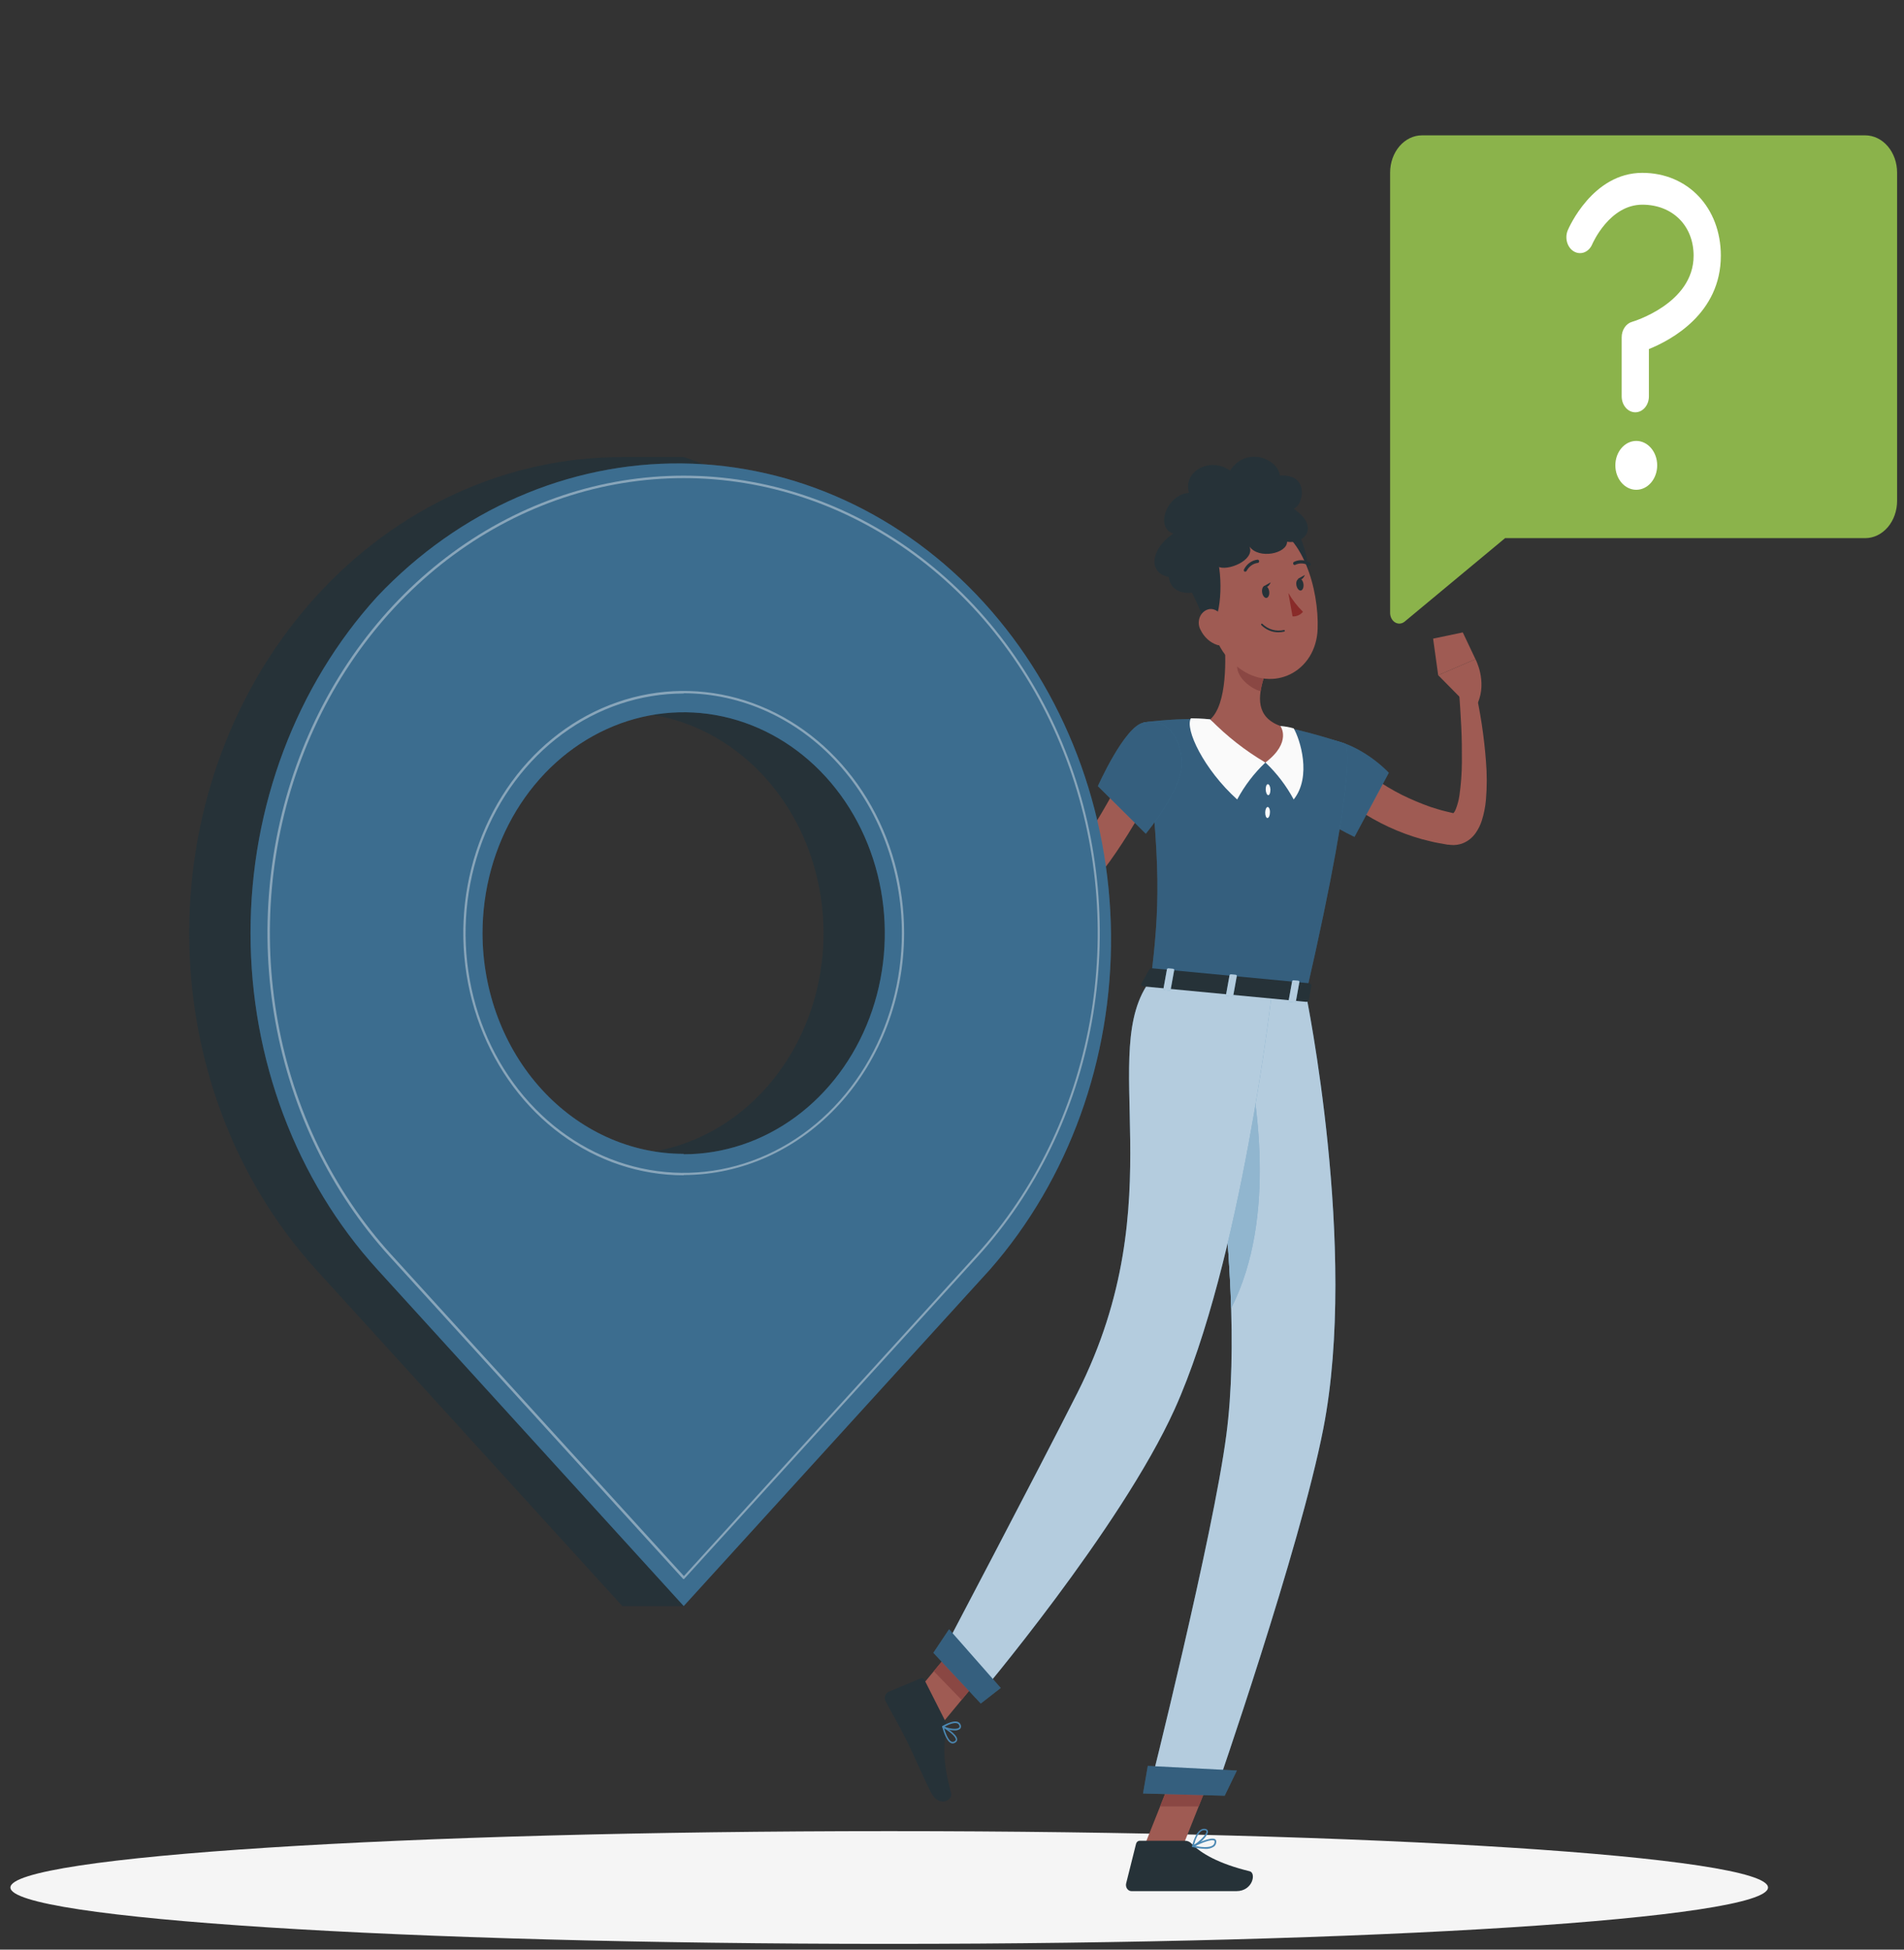 <svg width="126" height="129" viewBox="0 0 126 129" fill="none" xmlns="http://www.w3.org/2000/svg">
<rect x="0" y="0" width="126" height="129" fill="#333333" stroke="none"/>
<path d="M58.845 128.619C90.964 128.619 117.001 126.949 117.001 124.889C117.001 122.829 90.964 121.159 58.845 121.159C26.727 121.159 0.689 122.829 0.689 124.889C0.689 126.949 26.727 128.619 58.845 128.619Z" fill="#F5F5F5"/>
<path d="M89.421 50.275L89.58 50.423L89.769 50.588C89.895 50.7 90.03 50.812 90.162 50.918C90.432 51.132 90.708 51.343 90.996 51.534C91.567 51.931 92.161 52.285 92.775 52.595C93.391 52.899 94.023 53.165 94.667 53.392C94.994 53.488 95.315 53.606 95.648 53.679L96.146 53.798H96.206C96.206 53.798 96.206 53.798 96.191 53.798C96.161 53.834 96.176 53.798 96.191 53.798C96.252 53.725 96.301 53.642 96.335 53.55C96.451 53.26 96.532 52.954 96.578 52.641C96.684 51.905 96.74 51.162 96.743 50.417C96.743 49.649 96.743 48.868 96.701 48.087C96.659 47.306 96.614 46.512 96.554 45.738L97.604 45.531C97.967 47.116 98.212 48.732 98.335 50.361C98.406 51.209 98.406 52.063 98.335 52.911C98.294 53.391 98.199 53.864 98.053 54.318C97.96 54.601 97.828 54.867 97.661 55.106C97.443 55.421 97.147 55.66 96.809 55.794C96.549 55.896 96.273 55.934 95.999 55.906L95.876 55.89H95.804L95.231 55.788C94.847 55.725 94.472 55.613 94.091 55.524C93.34 55.314 92.604 55.042 91.89 54.71C91.175 54.377 90.483 53.986 89.82 53.541C89.487 53.32 89.166 53.076 88.848 52.822C88.689 52.694 88.533 52.562 88.377 52.424C88.299 52.354 88.224 52.282 88.146 52.206C88.068 52.13 87.999 52.064 87.897 51.959L89.421 50.275Z" fill="#9F5B53"/>
<path d="M86.413 48.89C89.451 48.436 91.905 51.134 91.905 51.134L89.637 55.372C89.637 55.372 86.14 53.754 85.612 52.32C85.066 50.838 84.853 49.121 86.413 48.89Z" fill="#4B88B3"/>
<path opacity="0.3" d="M86.413 48.89C89.451 48.436 91.905 51.134 91.905 51.134L89.637 55.372C89.637 55.372 86.14 53.754 85.612 52.32C85.066 50.838 84.853 49.121 86.413 48.89Z" fill="black"/>
<path d="M96.838 46.361L95.174 44.674L97.642 43.616C97.642 43.616 98.425 45.066 97.792 46.516L96.838 46.361Z" fill="#9F5B53"/>
<path d="M94.838 42.256L96.802 41.844L97.642 43.617L95.174 44.675L94.838 42.256Z" fill="#9F5B53"/>
<path d="M75.642 122.362L78.089 122.626L80.639 116.224L78.191 115.96L75.642 122.362Z" fill="#9F5B53"/>
<path d="M59.874 112.899L61.713 114.797L65.681 110.003L63.842 108.108L59.874 112.899Z" fill="#9F5B53"/>
<path d="M62.561 113.888L61.178 111.153C61.155 111.105 61.117 111.069 61.071 111.05C61.026 111.031 60.975 111.031 60.929 111.051L58.803 111.94C58.75 111.964 58.702 112.001 58.663 112.046C58.624 112.092 58.594 112.147 58.575 112.206C58.556 112.266 58.549 112.329 58.554 112.391C58.559 112.454 58.577 112.515 58.605 112.57C59.103 113.515 59.385 113.944 59.991 115.146C60.365 115.884 61.094 117.581 61.61 118.603C62.126 119.624 63.074 119.12 62.942 118.642C62.342 116.507 62.462 115.318 62.642 114.375C62.668 114.207 62.639 114.035 62.561 113.888Z" fill="#263238"/>
<path d="M78.416 121.796H75.417C75.363 121.797 75.311 121.817 75.268 121.853C75.225 121.889 75.194 121.94 75.18 121.997L74.526 124.61C74.51 124.672 74.507 124.737 74.519 124.8C74.53 124.863 74.554 124.922 74.59 124.973C74.626 125.024 74.672 125.064 74.725 125.092C74.778 125.119 74.837 125.132 74.895 125.13C75.954 125.13 76.455 125.13 77.777 125.13H81.818C82.918 125.13 83.146 123.911 82.693 123.812C80.654 123.318 79.478 122.633 78.851 121.984C78.734 121.861 78.578 121.794 78.416 121.796Z" fill="#263238"/>
<path d="M80.636 116.228L79.325 119.526H76.769L78.188 115.964L80.636 116.228Z" fill="#8A4743"/>
<path d="M63.839 108.108L65.68 110.006L63.632 112.474L61.793 110.576L63.839 108.108Z" fill="#8A4743"/>
<path d="M89.013 49.201C89.013 49.201 90.111 49.735 86.422 65.781L76.167 64.793C76.701 60.223 76.929 57.396 75.672 47.797C77.134 47.61 78.606 47.538 80.078 47.583C81.638 47.612 83.193 47.764 84.733 48.038C86.177 48.347 87.605 48.735 89.013 49.201Z" fill="#4B88B3"/>
<path opacity="0.3" d="M89.013 49.201C89.013 49.201 90.111 49.735 86.422 65.781L76.167 64.793C76.701 60.223 76.929 57.396 75.672 47.797C77.134 47.61 78.606 47.538 80.078 47.583C81.638 47.612 83.193 47.764 84.733 48.038C86.177 48.347 87.605 48.735 89.013 49.201Z" fill="black"/>
<path d="M80.078 47.596C80.078 47.596 79.496 47.527 78.809 47.527C78.395 48.229 79.652 50.895 81.871 52.898C82.368 51.977 83 51.151 83.74 50.453L80.078 47.596Z" fill="#FAFAFA"/>
<path d="M84.733 48.038C85.03 48.058 85.324 48.11 85.612 48.193C86.026 48.895 86.827 51.376 85.612 52.898C85.115 51.976 84.483 51.151 83.743 50.453L84.733 48.038Z" fill="#FAFAFA"/>
<path d="M84.073 52.239C84.073 52.44 84.022 52.605 83.935 52.611C83.848 52.618 83.773 52.457 83.761 52.259C83.749 52.061 83.812 51.89 83.899 51.886C83.986 51.883 84.064 52.038 84.073 52.239Z" fill="#FAFAFA"/>
<path d="M84.039 53.765C84.039 53.962 83.961 54.124 83.874 54.124C83.787 54.124 83.725 53.956 83.728 53.755C83.731 53.554 83.805 53.396 83.892 53.396C83.979 53.396 84.054 53.564 84.039 53.765Z" fill="#FAFAFA"/>
<path d="M80.993 41.88C81.158 43.554 81.212 46.598 80.093 47.597C81.191 48.718 82.417 49.679 83.74 50.453C85.522 49.102 84.733 48.038 84.733 48.038C83.098 47.442 83.248 46.084 83.638 44.832L80.993 41.88Z" fill="#9F5B53"/>
<path d="M82.072 43.096L83.638 44.842C83.543 45.133 83.471 45.431 83.422 45.735C82.792 45.574 81.88 44.855 81.871 44.114C81.882 43.764 81.95 43.419 82.072 43.096Z" fill="#8A4743"/>
<path d="M83.986 36.919C83.986 36.919 85.648 38.712 86.014 39.585C87.022 39.997 86.749 37.081 85.984 35.394C84.64 36.708 83.986 36.919 83.986 36.919Z" fill="#263238"/>
<path d="M79.652 39.263C80.288 41.939 80.504 43.086 81.998 44.206C84.242 45.889 87.097 44.446 87.196 41.619C87.292 39.072 86.236 35.128 83.633 34.575C83.059 34.448 82.466 34.485 81.909 34.682C81.352 34.879 80.85 35.229 80.451 35.699C80.052 36.169 79.769 36.743 79.63 37.367C79.49 37.991 79.498 38.644 79.652 39.263Z" fill="#9F5B53"/>
<path d="M85.174 35.846C86.29 36.028 87.403 34.881 85.597 33.652C86.176 33.586 86.797 31.345 84.697 31.467C84.595 30.403 82.516 29.454 81.398 31.138C80.105 30.202 78.269 31.158 78.68 32.611C77.195 32.713 76.422 34.94 77.648 35.303C76.173 36.291 75.915 37.889 77.349 38.179C77.546 40.028 80.843 39.201 80.588 37.481C81.188 37.833 83.071 37.075 82.688 36.163C83.296 37.023 85.174 36.63 85.174 35.846Z" fill="#263238"/>
<path d="M78.342 38.199C78.342 38.199 79.566 40.373 79.728 41.319C80.627 41.978 80.99 39.082 80.627 37.243C79.017 38.153 78.342 38.199 78.342 38.199Z" fill="#263238"/>
<path d="M79.451 41.679C79.678 42.151 80.066 42.507 80.531 42.667C81.148 42.868 81.469 42.265 81.31 41.619C81.163 41.036 80.668 40.229 80.045 40.301C79.908 40.322 79.778 40.379 79.667 40.469C79.556 40.558 79.467 40.676 79.408 40.813C79.349 40.95 79.322 41.101 79.329 41.252C79.337 41.403 79.379 41.55 79.451 41.679Z" fill="#9F5B53"/>
<path d="M86.422 65.781C86.422 65.781 89.892 82.641 87.573 94.526C86.023 102.487 80.429 118.58 80.429 118.58L76.056 118.454C76.056 118.454 80.291 101.578 81.155 94.942C82.654 83.587 78.899 65.076 78.899 65.076L86.422 65.781Z" fill="#4B88B3"/>
<path opacity="0.6" d="M86.422 65.781C86.422 65.781 89.892 82.641 87.573 94.526C86.023 102.487 80.429 118.58 80.429 118.58L76.056 118.454C76.056 118.454 80.291 101.578 81.155 94.942C82.654 83.587 78.899 65.076 78.899 65.076L86.422 65.781Z" fill="#FAFAFA"/>
<path d="M82.42 69.184L80.233 72.973C80.892 77.467 81.309 81.998 81.484 86.545C84.559 80.496 83.104 72.387 82.42 69.184Z" fill="#4B88B3"/>
<path opacity="0.4" d="M82.42 69.184L80.233 72.973C80.892 77.467 81.309 81.998 81.484 86.545C84.559 80.496 83.104 72.387 82.42 69.184Z" fill="#FAFAFA"/>
<path d="M81.046 118.816L75.642 118.668L75.957 116.843L81.853 117.149L81.046 118.816Z" fill="#4B88B3"/>
<path opacity="0.3" d="M81.046 118.816L75.642 118.668L75.957 116.843L81.853 117.149L81.046 118.816Z" fill="black"/>
<path d="M84.178 65.598C84.178 65.598 82.145 83.48 77.733 93.24C74.169 101.125 64.658 112.351 64.658 112.351L62.228 109.599C62.228 109.599 68.65 97.408 71.299 92.162C77.793 79.312 72.499 69.519 76.167 64.814L84.178 65.598Z" fill="#4B88B3"/>
<path opacity="0.6" d="M84.178 65.598C84.178 65.598 82.145 83.48 77.733 93.24C74.169 101.125 64.658 112.351 64.658 112.351L62.228 109.599C62.228 109.599 68.65 97.408 71.299 92.162C77.793 79.312 72.499 69.519 76.167 64.814L84.178 65.598Z" fill="#FAFAFA"/>
<path d="M64.903 112.717L61.766 109.36L62.806 107.801L66.226 111.686L64.903 112.717Z" fill="#4B88B3"/>
<path opacity="0.3" d="M64.903 112.717L61.766 109.36L62.806 107.801L66.226 111.686L64.903 112.717Z" fill="black"/>
<path d="M76.065 64.13L75.522 65.092C75.48 65.168 75.561 65.257 75.678 65.267L86.431 66.288C86.524 66.288 86.605 66.255 86.617 66.193L86.788 65.204C86.788 65.135 86.725 65.066 86.623 65.056L76.239 64.068C76.207 64.061 76.175 64.063 76.144 64.074C76.114 64.085 76.087 64.105 76.065 64.13Z" fill="#263238"/>
<path d="M77.36 65.537L77.081 65.511C77.024 65.511 76.985 65.471 76.991 65.432L77.225 64.134C77.225 64.097 77.285 64.071 77.339 64.074L77.618 64.101C77.672 64.101 77.711 64.143 77.705 64.18L77.471 65.478C77.465 65.517 77.414 65.544 77.36 65.537Z" fill="#4B88B3"/>
<path opacity="0.6" d="M77.36 65.537L77.081 65.511C77.024 65.511 76.985 65.471 76.991 65.432L77.225 64.134C77.225 64.097 77.285 64.071 77.339 64.074L77.618 64.101C77.672 64.101 77.711 64.143 77.705 64.18L77.471 65.478C77.465 65.517 77.414 65.544 77.36 65.537Z" fill="#FAFAFA"/>
<path d="M85.642 66.324L85.363 66.298C85.309 66.298 85.27 66.258 85.276 66.219L85.51 64.921C85.51 64.884 85.567 64.858 85.621 64.861L85.9 64.888C85.957 64.888 85.996 64.93 85.99 64.967L85.756 66.265C85.745 66.287 85.728 66.305 85.708 66.315C85.687 66.326 85.664 66.329 85.642 66.324Z" fill="#4B88B3"/>
<path opacity="0.6" d="M85.642 66.324L85.363 66.298C85.309 66.298 85.27 66.258 85.276 66.219L85.51 64.921C85.51 64.884 85.567 64.858 85.621 64.861L85.9 64.888C85.957 64.888 85.996 64.93 85.99 64.967L85.756 66.265C85.745 66.287 85.728 66.305 85.708 66.315C85.687 66.326 85.664 66.329 85.642 66.324Z" fill="#FAFAFA"/>
<path d="M81.499 65.932L81.223 65.906C81.166 65.906 81.127 65.863 81.133 65.827L81.367 64.528C81.367 64.489 81.424 64.462 81.481 64.469L81.757 64.495C81.814 64.495 81.853 64.535 81.847 64.575L81.613 65.869C81.607 65.909 81.556 65.935 81.499 65.932Z" fill="#4B88B3"/>
<path opacity="0.6" d="M81.499 65.932L81.223 65.906C81.166 65.906 81.127 65.863 81.133 65.827L81.367 64.528C81.367 64.489 81.424 64.462 81.481 64.469L81.757 64.495C81.814 64.495 81.853 64.535 81.847 64.575L81.613 65.869C81.607 65.909 81.556 65.935 81.499 65.932Z" fill="#FAFAFA"/>
<path d="M83.525 39.214C83.563 39.435 83.701 39.59 83.824 39.56C83.947 39.53 84.027 39.333 83.988 39.112C83.95 38.891 83.812 38.736 83.689 38.763C83.566 38.789 83.486 38.993 83.525 39.214Z" fill="#263238"/>
<path d="M85.791 38.723C85.83 38.944 85.968 39.098 86.091 39.072C86.213 39.046 86.294 38.841 86.255 38.621C86.216 38.4 86.079 38.245 85.956 38.291C85.833 38.337 85.749 38.502 85.791 38.723Z" fill="#263238"/>
<path d="M85.899 38.297L86.354 38.04C86.354 38.04 86.181 38.508 85.899 38.297Z" fill="#263238"/>
<path d="M85.258 39.233C85.528 39.696 85.853 40.116 86.227 40.482C86.139 40.585 86.031 40.665 85.912 40.717C85.793 40.77 85.665 40.793 85.537 40.785L85.258 39.233Z" fill="#892B29"/>
<path d="M84.61 41.836C84.187 41.842 83.779 41.671 83.467 41.358C83.458 41.347 83.453 41.333 83.453 41.319C83.453 41.304 83.458 41.29 83.467 41.279C83.476 41.269 83.489 41.263 83.503 41.263C83.516 41.263 83.529 41.269 83.539 41.279C83.731 41.464 83.96 41.597 84.207 41.668C84.455 41.738 84.714 41.744 84.964 41.685C84.977 41.682 84.99 41.684 85.002 41.693C85.013 41.7 85.021 41.713 85.024 41.727C85.025 41.734 85.025 41.742 85.024 41.748C85.022 41.755 85.02 41.762 85.016 41.768C85.013 41.774 85.008 41.779 85.002 41.782C84.997 41.786 84.991 41.789 84.985 41.79C84.861 41.819 84.736 41.835 84.61 41.836Z" fill="#263238"/>
<path d="M82.409 37.823C82.392 37.828 82.374 37.828 82.358 37.823C82.335 37.808 82.32 37.783 82.313 37.755C82.307 37.727 82.311 37.697 82.325 37.672C82.417 37.493 82.547 37.342 82.703 37.23C82.86 37.118 83.039 37.049 83.225 37.029C83.251 37.029 83.276 37.04 83.295 37.06C83.314 37.079 83.325 37.106 83.327 37.135C83.327 37.149 83.325 37.163 83.32 37.177C83.316 37.19 83.309 37.202 83.3 37.213C83.291 37.223 83.28 37.231 83.268 37.237C83.256 37.243 83.244 37.246 83.231 37.247C83.077 37.266 82.93 37.325 82.802 37.418C82.673 37.511 82.566 37.637 82.49 37.784C82.48 37.797 82.468 37.808 82.454 37.815C82.44 37.821 82.424 37.824 82.409 37.823Z" fill="#263238"/>
<path d="M86.668 37.435C86.652 37.439 86.635 37.439 86.62 37.435C86.486 37.345 86.334 37.293 86.177 37.282C86.02 37.271 85.863 37.302 85.72 37.372C85.696 37.385 85.669 37.388 85.644 37.379C85.619 37.37 85.598 37.351 85.585 37.326C85.573 37.3 85.571 37.27 85.579 37.242C85.587 37.215 85.604 37.192 85.627 37.178C85.798 37.093 85.984 37.055 86.171 37.066C86.358 37.078 86.54 37.139 86.701 37.244C86.712 37.251 86.722 37.26 86.731 37.271C86.739 37.282 86.745 37.295 86.748 37.309C86.752 37.323 86.753 37.337 86.752 37.351C86.75 37.365 86.746 37.379 86.74 37.392C86.731 37.404 86.721 37.415 86.708 37.422C86.696 37.429 86.682 37.434 86.668 37.435Z" fill="#263238"/>
<path d="M76.452 51.843C76.035 52.757 75.572 53.645 75.066 54.502C74.562 55.353 74.028 56.176 73.455 56.977C72.875 57.776 72.252 58.536 71.59 59.254C71.251 59.61 70.912 59.966 70.546 60.295L70.276 60.549C70.149 60.663 70.015 60.767 69.874 60.858C69.528 61.082 69.132 61.197 68.731 61.188C68.323 61.169 67.929 61.017 67.6 60.75C67.346 60.547 67.121 60.302 66.934 60.025C66.628 59.565 66.374 59.066 66.176 58.539C65.818 57.587 65.536 56.602 65.333 55.596C64.934 53.651 64.67 51.675 64.544 49.685L65.603 49.54C65.774 50.476 65.957 51.432 66.17 52.367C66.383 53.303 66.599 54.236 66.859 55.138C67.103 56.026 67.403 56.894 67.759 57.735C67.922 58.105 68.123 58.454 68.359 58.773C68.445 58.884 68.547 58.981 68.659 59.059C68.743 59.112 68.77 59.102 68.773 59.096C68.816 59.081 68.857 59.059 68.893 59.03C68.932 59 68.98 58.957 69.031 58.911L69.259 58.674C69.559 58.367 69.859 58.031 70.159 57.685C70.735 57.003 71.269 56.272 71.79 55.531C72.312 54.789 72.789 53.998 73.245 53.198C73.476 52.802 73.698 52.397 73.917 51.988C74.136 51.58 74.343 51.158 74.517 50.776L76.452 51.843Z" fill="#9F5B53"/>
<path d="M66.074 49.945L65.807 47.477L63.581 49.052C63.581 49.052 64.31 50.37 65.318 50.725L66.074 49.945Z" fill="#9F5B53"/>
<path d="M64.982 46.476L63.527 47.985L63.581 49.052L65.807 47.477L64.982 46.476Z" fill="#9F5B53"/>
<path d="M75.672 47.81C74.415 48.057 72.654 52.017 72.654 52.017L75.825 55.164C75.825 55.164 78.344 52.146 78.209 50.347C78.095 48.818 77.273 47.5 75.672 47.81Z" fill="#4B88B3"/>
<path opacity="0.3" d="M75.672 47.81C74.415 48.057 72.654 52.017 72.654 52.017L75.825 55.164C75.825 55.164 78.344 52.146 78.209 50.347C78.095 48.818 77.273 47.5 75.672 47.81Z" fill="black"/>
<path d="M63.044 115.357C63.012 115.357 62.979 115.35 62.949 115.337C62.648 115.228 62.451 114.616 62.349 114.26C62.347 114.249 62.348 114.239 62.351 114.229C62.354 114.219 62.359 114.21 62.367 114.204C62.375 114.198 62.384 114.195 62.394 114.195C62.403 114.195 62.413 114.198 62.421 114.204C62.514 114.256 63.32 114.728 63.341 115.077C63.345 115.115 63.338 115.153 63.324 115.187C63.309 115.221 63.286 115.25 63.257 115.271C63.197 115.324 63.122 115.354 63.044 115.357ZM62.49 114.368C62.627 114.856 62.807 115.182 62.978 115.245C63.018 115.257 63.059 115.258 63.099 115.249C63.139 115.239 63.176 115.218 63.206 115.189C63.221 115.179 63.234 115.164 63.242 115.146C63.25 115.129 63.253 115.109 63.251 115.09C63.236 114.866 62.766 114.53 62.49 114.359V114.368Z" fill="#4B88B3"/>
<path d="M63.17 114.497C62.897 114.496 62.627 114.426 62.381 114.293C62.374 114.288 62.368 114.281 62.364 114.273C62.359 114.265 62.357 114.256 62.357 114.246C62.357 114.237 62.36 114.227 62.364 114.218C62.368 114.21 62.374 114.203 62.381 114.197C62.408 114.181 63.044 113.798 63.386 113.93C63.429 113.945 63.469 113.971 63.501 114.005C63.534 114.04 63.559 114.081 63.575 114.128C63.596 114.172 63.603 114.223 63.595 114.271C63.587 114.32 63.564 114.365 63.53 114.398C63.423 114.472 63.297 114.507 63.17 114.497ZM62.516 114.246C62.789 114.375 63.317 114.454 63.464 114.312C63.488 114.289 63.515 114.253 63.482 114.167C63.471 114.136 63.454 114.108 63.432 114.085C63.409 114.062 63.383 114.045 63.353 114.036C63.122 113.937 62.696 114.148 62.516 114.246Z" fill="#4B88B3"/>
<path d="M79.752 122.33C79.475 122.323 79.2 122.284 78.93 122.215C78.92 122.213 78.91 122.207 78.903 122.199C78.897 122.191 78.892 122.18 78.891 122.169C78.89 122.157 78.892 122.146 78.897 122.136C78.901 122.126 78.909 122.118 78.918 122.113C79.044 122.047 80.136 121.496 80.418 121.697C80.442 121.717 80.462 121.742 80.475 121.773C80.487 121.803 80.493 121.836 80.49 121.869C80.487 121.93 80.473 121.989 80.447 122.042C80.421 122.096 80.384 122.143 80.34 122.179C80.163 122.295 79.957 122.348 79.752 122.33ZM79.101 122.142C79.425 122.208 80.025 122.294 80.271 122.09C80.304 122.064 80.331 122.03 80.35 121.99C80.368 121.951 80.379 121.907 80.379 121.862C80.379 121.816 80.379 121.8 80.352 121.79C80.199 121.674 79.542 121.922 79.101 122.142Z" fill="#4B88B3"/>
<path d="M78.941 122.217C78.93 122.22 78.918 122.22 78.908 122.217C78.9 122.21 78.895 122.202 78.892 122.192C78.889 122.182 78.888 122.171 78.89 122.161C78.89 122.112 79.156 120.926 79.741 121.005C79.888 121.024 79.93 121.107 79.936 121.169C79.975 121.473 79.285 122.079 78.959 122.224L78.941 122.217ZM79.687 121.097C79.309 121.097 79.088 121.786 79.016 122.062C79.37 121.858 79.861 121.364 79.837 121.173C79.837 121.173 79.837 121.113 79.729 121.1L79.687 121.097Z" fill="#4B88B3"/>
<path d="M83.636 38.789L84.088 38.532C84.088 38.532 83.914 39 83.636 38.789Z" fill="#263238"/>
<path d="M20.911 39.47C23.57 36.541 26.73 34.217 30.209 32.634C33.689 31.051 37.418 30.238 41.184 30.244H45.242C45.242 30.244 64.388 35.75 64.388 58.281C64.388 80.304 51.133 99.797 45.245 106.275H41.19L20.911 83.998C15.539 78.091 12.521 70.084 12.521 61.734C12.521 53.385 15.539 45.377 20.911 39.47ZM41.187 76.374C43.82 76.374 46.394 75.516 48.583 73.909C50.772 72.302 52.478 70.018 53.486 67.346C54.493 64.674 54.757 61.733 54.243 58.897C53.729 56.06 52.461 53.454 50.599 51.409C48.737 49.364 46.365 47.972 43.782 47.408C41.2 46.844 38.523 47.134 36.091 48.242C33.659 49.349 31.58 51.224 30.118 53.629C28.655 56.034 27.875 58.861 27.876 61.754C27.883 65.627 29.289 69.339 31.784 72.075C34.28 74.811 37.661 76.347 41.187 76.347V76.374Z" fill="#263238"/>
<path d="M24.967 39.47C30.376 33.748 37.613 30.587 45.122 30.664C52.631 30.742 59.813 34.053 65.123 39.885C70.434 45.717 73.45 53.605 73.523 61.854C73.596 70.103 70.719 78.054 65.513 83.998L45.246 106.265L24.967 83.988C19.596 78.083 16.579 70.077 16.579 61.729C16.579 53.381 19.596 45.375 24.967 39.47ZM45.243 76.374C47.876 76.374 50.45 75.516 52.639 73.909C54.828 72.302 56.534 70.018 57.541 67.346C58.549 64.674 58.812 61.733 58.298 58.896C57.784 56.06 56.516 53.454 54.654 51.409C52.792 49.364 50.42 47.972 47.838 47.408C45.256 46.844 42.579 47.134 40.147 48.242C37.714 49.349 35.636 51.224 34.173 53.629C32.711 56.034 31.931 58.861 31.931 61.754C31.939 65.627 33.344 69.339 35.84 72.075C38.335 74.811 41.717 76.347 45.243 76.347V76.374Z" fill="#4B88B3"/>
<path opacity="0.2" d="M24.967 39.47C30.376 33.748 37.613 30.587 45.122 30.664C52.631 30.742 59.813 34.053 65.123 39.885C70.434 45.717 73.45 53.605 73.523 61.854C73.596 70.103 70.719 78.054 65.513 83.998L45.246 106.265L24.967 83.988C19.596 78.083 16.579 70.077 16.579 61.729C16.579 53.381 19.596 45.375 24.967 39.47ZM45.243 76.374C47.876 76.374 50.45 75.516 52.639 73.909C54.828 72.302 56.534 70.018 57.541 67.346C58.549 64.674 58.812 61.733 58.298 58.896C57.784 56.06 56.516 53.454 54.654 51.409C52.792 49.364 50.42 47.972 47.838 47.408C45.256 46.844 42.579 47.134 40.147 48.242C37.714 49.349 35.636 51.224 34.173 53.629C32.711 56.034 31.931 58.861 31.931 61.754C31.939 65.627 33.344 69.339 35.84 72.075C38.335 74.811 41.717 76.347 45.243 76.347V76.374Z" fill="black"/>
<g style="mix-blend-mode:color-dodge" opacity="0.4">
<path d="M45.246 104.484C45.236 104.483 45.226 104.481 45.216 104.477C45.207 104.472 45.199 104.465 45.192 104.457L25.762 83.116C21.911 78.884 19.289 73.493 18.228 67.625C17.166 61.756 17.712 55.674 19.797 50.146C21.881 44.619 25.412 39.895 29.94 36.571C34.469 33.247 39.793 31.473 45.24 31.473C50.686 31.473 56.011 33.247 60.539 36.571C65.068 39.895 68.598 44.619 70.683 50.146C72.768 55.674 73.314 61.756 72.252 67.625C71.19 73.493 68.569 78.884 64.718 83.116L45.297 104.447C45.291 104.457 45.284 104.466 45.275 104.472C45.266 104.478 45.256 104.482 45.246 104.484ZM45.246 31.635C39.829 31.636 34.534 33.402 30.03 36.708C25.527 40.015 22.017 44.714 19.944 50.212C17.872 55.71 17.329 61.759 18.386 67.595C19.443 73.432 22.052 78.793 25.882 83.001L45.258 104.283L64.625 83.01C68.455 78.8 71.062 73.437 72.118 67.599C73.174 61.761 72.63 55.711 70.556 50.212C68.482 44.714 64.97 40.014 60.465 36.708C55.96 33.401 50.664 31.636 45.246 31.635ZM45.246 77.765C42.361 77.765 39.541 76.825 37.142 75.064C34.743 73.303 32.874 70.801 31.77 67.873C30.666 64.944 30.377 61.722 30.94 58.614C31.503 55.506 32.893 52.651 34.933 50.41C36.973 48.169 39.572 46.643 42.402 46.025C45.232 45.407 48.165 45.725 50.83 46.939C53.495 48.152 55.773 50.206 57.375 52.842C58.978 55.477 59.833 58.575 59.832 61.745C59.823 65.99 58.283 70.059 55.548 73.058C52.813 76.058 49.108 77.745 45.243 77.748L45.246 77.765ZM45.246 45.886C42.391 45.886 39.6 46.816 37.225 48.559C34.852 50.301 33.001 52.778 31.909 55.676C30.816 58.574 30.53 61.762 31.087 64.838C31.644 67.915 33.019 70.74 35.038 72.958C37.057 75.176 39.629 76.687 42.429 77.299C45.23 77.91 48.133 77.596 50.77 76.396C53.408 75.196 55.663 73.163 57.249 70.555C58.835 67.947 59.682 64.881 59.682 61.745C59.682 57.537 58.161 53.501 55.454 50.524C52.746 47.547 49.074 45.873 45.243 45.87L45.246 45.886Z" fill="#FAFAFA"/>
</g>
<path d="M91.993 40.551V11.421C91.993 10.767 92.216 10.14 92.611 9.678C93.007 9.215 93.543 8.955 94.103 8.955H123.432C123.992 8.955 124.529 9.215 124.925 9.677C125.321 10.14 125.543 10.767 125.543 11.421V33.141C125.543 33.795 125.321 34.422 124.925 34.885C124.529 35.347 123.992 35.607 123.432 35.607H99.601L92.954 41.13C92.863 41.205 92.756 41.25 92.644 41.259C92.533 41.269 92.422 41.242 92.323 41.182C92.223 41.122 92.14 41.032 92.082 40.92C92.024 40.809 91.993 40.681 91.993 40.551Z" fill="#8BB34B"/>
<path d="M108.283 32.408C109.047 32.408 109.667 31.684 109.667 30.791C109.667 29.898 109.047 29.174 108.283 29.174C107.518 29.174 106.898 29.898 106.898 30.791C106.898 31.684 107.518 32.408 108.283 32.408Z" fill="white"/>
<path d="M108.218 27.28C107.979 27.28 107.75 27.169 107.581 26.972C107.412 26.774 107.317 26.507 107.317 26.227V22.317C107.317 22.081 107.385 21.852 107.51 21.666C107.635 21.48 107.81 21.349 108.007 21.294C108.046 21.283 112.077 20.091 112.077 16.922C112.077 14.933 110.681 13.543 108.683 13.543C106.52 13.543 105.407 16.07 105.361 16.177C105.253 16.423 105.066 16.61 104.842 16.696C104.617 16.783 104.372 16.762 104.16 16.64C103.948 16.517 103.785 16.302 103.708 16.041C103.63 15.78 103.644 15.493 103.746 15.244C103.812 15.089 105.387 11.437 108.683 11.437C111.694 11.437 113.879 13.743 113.879 16.92C113.879 20.749 110.589 22.503 109.119 23.096V26.227C109.119 26.507 109.024 26.774 108.855 26.972C108.686 27.169 108.457 27.28 108.218 27.28Z" fill="white"/>
</svg>
